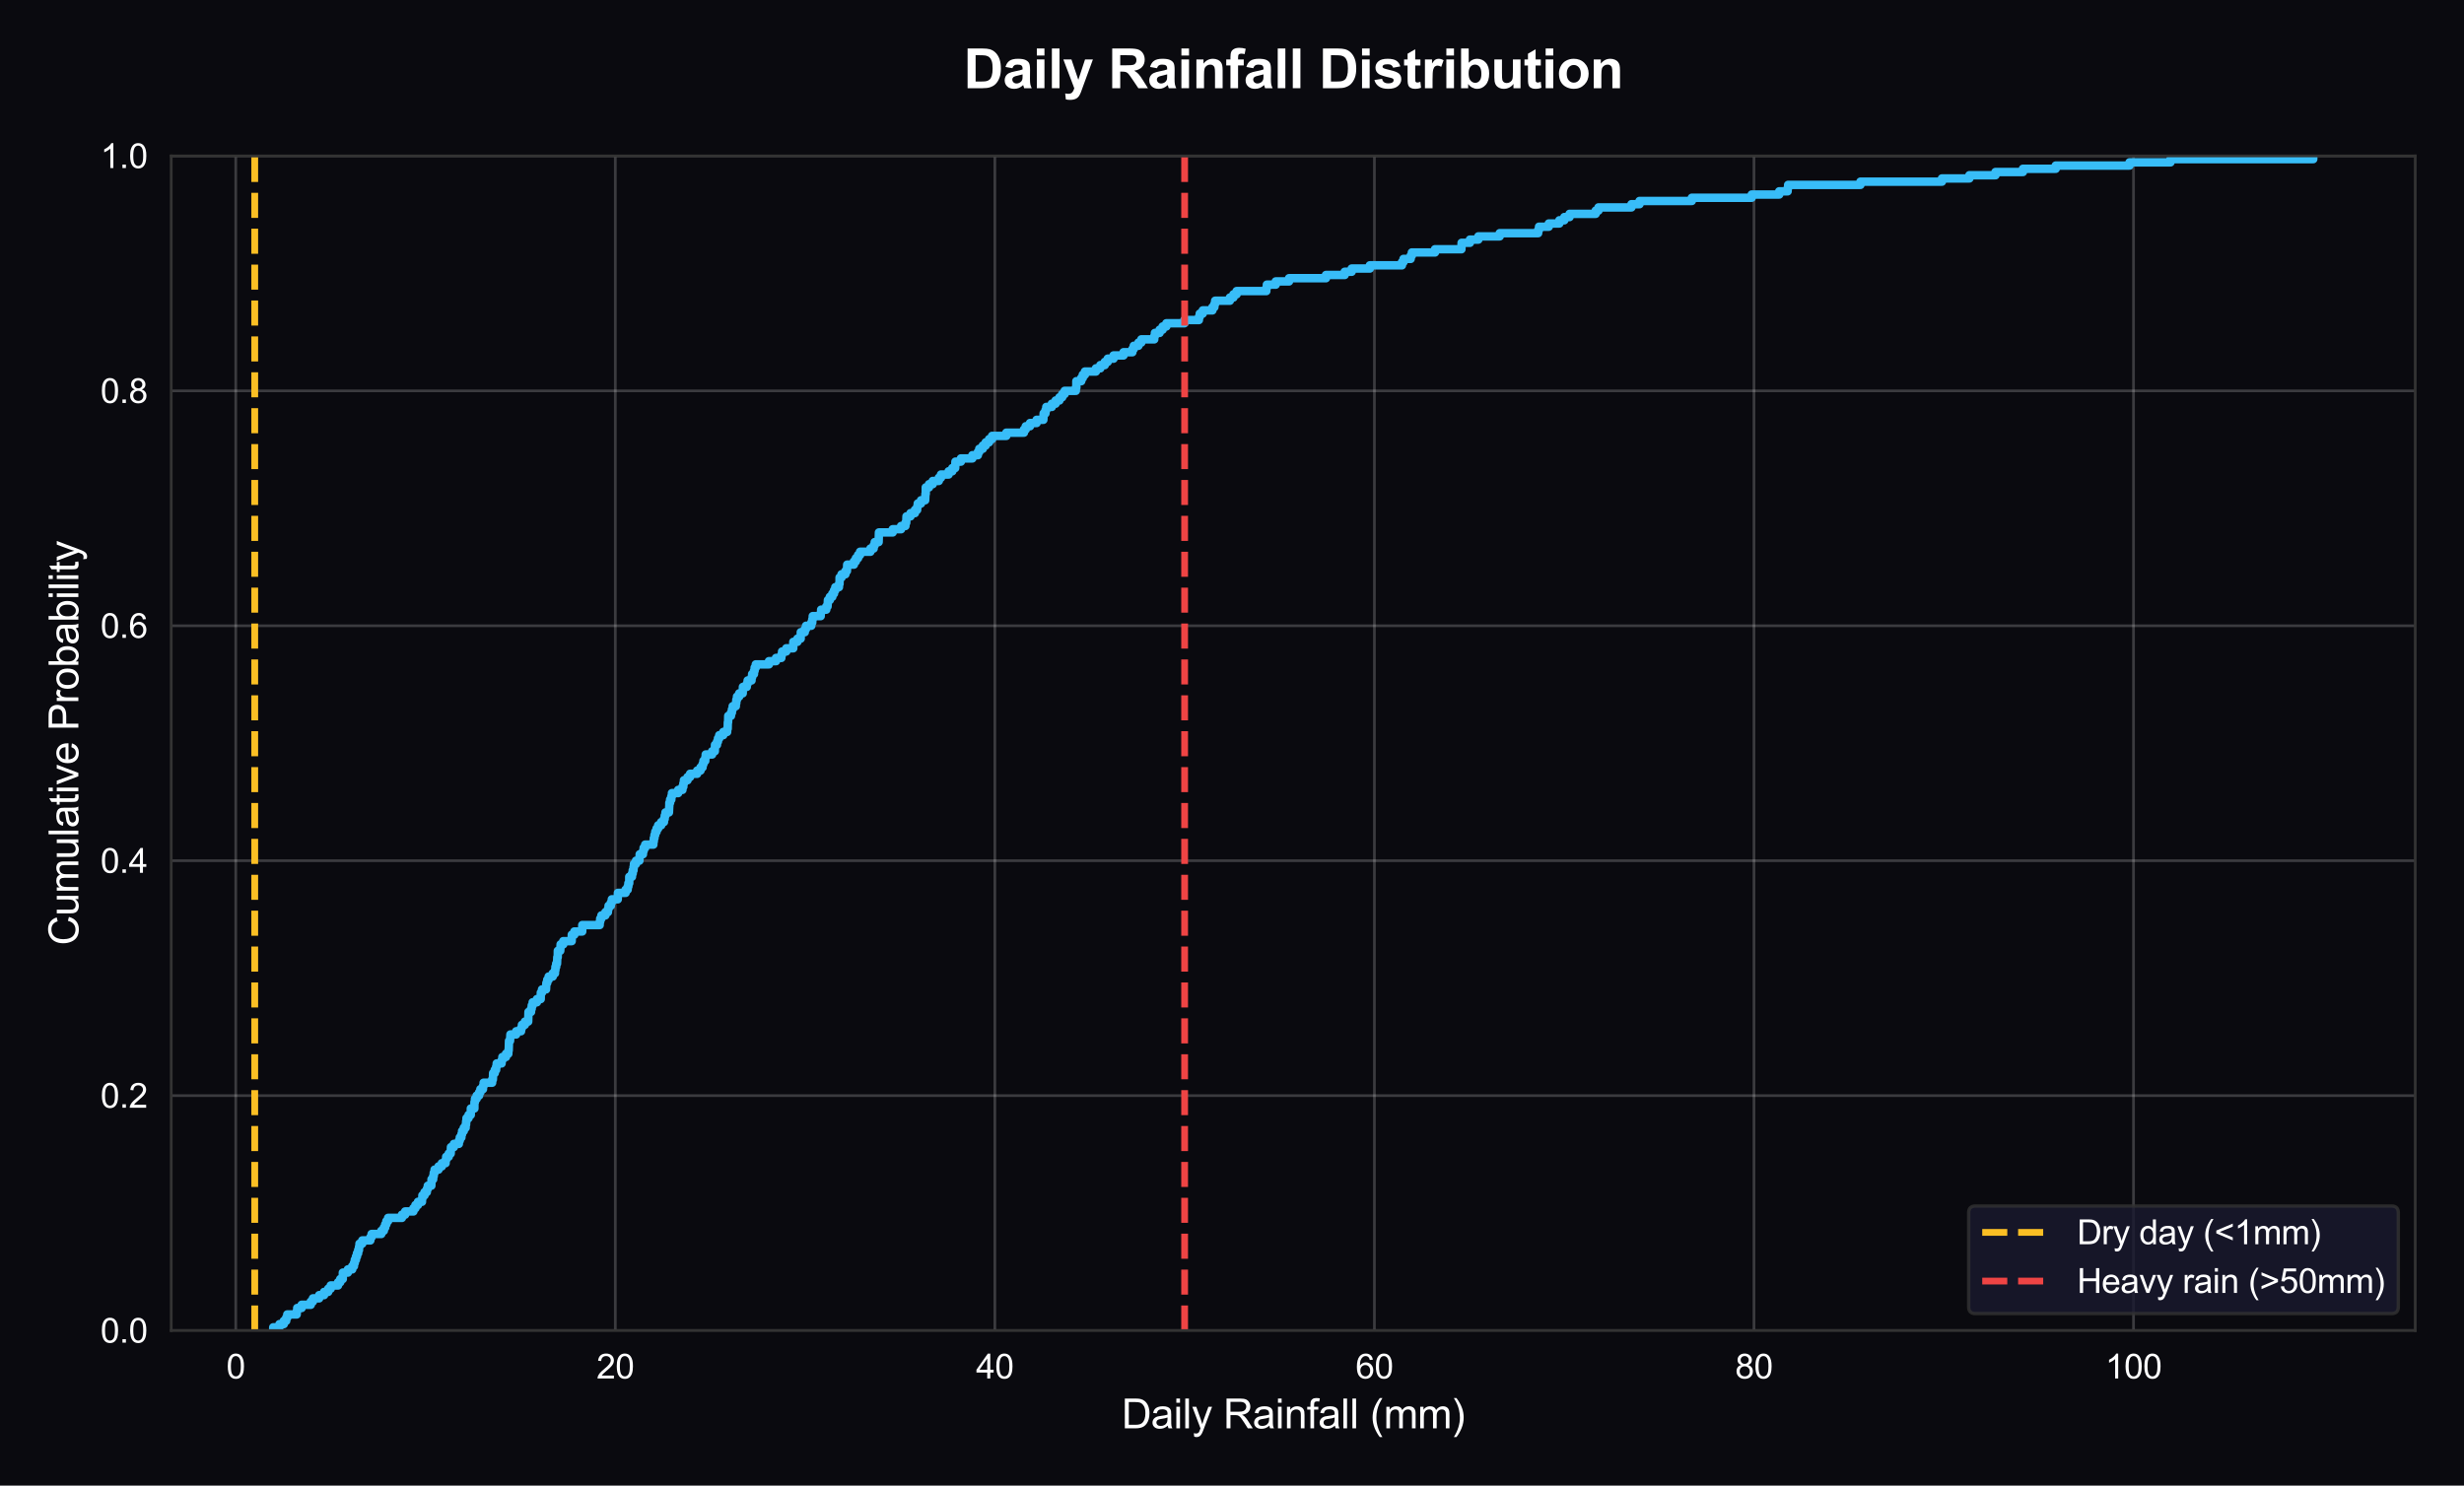 <?xml version="1.0" encoding="utf-8" standalone="no"?>
<!DOCTYPE svg PUBLIC "-//W3C//DTD SVG 1.1//EN"
  "http://www.w3.org/Graphics/SVG/1.1/DTD/svg11.dtd">
<svg xmlns:xlink="http://www.w3.org/1999/xlink" viewBox="0 0 727.555 438.753" xmlns="http://www.w3.org/2000/svg" version="1.1">
 <defs>
  <style type="text/css">*{stroke-linejoin: round; stroke-linecap: butt}</style>
 </defs>
 <g id="figure_1">
  <g id="patch_1">
   <path d="M 0 438.753 
L 727.555 438.753 
L 727.555 0 
L 0 0 
z
" style="fill: #0a0a0f"/>
  </g>
  <g id="axes_1">
   <g id="patch_2">
    <path d="M 50.561 392.946 
L 713.155 392.946 
L 713.155 46.047 
L 50.561 46.047 
z
" style="fill: #0a0a0f"/>
   </g>
   <g id="matplotlib.axis_1">
    <g id="xtick_1">
     <g id="line2d_1">
      <path d="M 69.612 392.946 
L 69.612 46.047 
" clip-path="url(#p923ca2e67d)" style="fill: none; stroke: #ffffff; stroke-opacity: 0.2; stroke-width: 0.8; stroke-linecap: round"/>
     </g>
     <g id="text_1">
      <!-- 0 -->
      <g style="fill: #ffffff" transform="translate(66.831 407.104) scale(0.1 -0.1)">
       <defs>
        <path id="ArialMT-30" d="M 266 2259 
Q 266 3072 433 3567 
Q 600 4063 929 4331 
Q 1259 4600 1759 4600 
Q 2128 4600 2406 4451 
Q 2684 4303 2865 4023 
Q 3047 3744 3150 3342 
Q 3253 2941 3253 2259 
Q 3253 1453 3087 958 
Q 2922 463 2592 192 
Q 2263 -78 1759 -78 
Q 1097 -78 719 397 
Q 266 969 266 2259 
z
M 844 2259 
Q 844 1131 1108 757 
Q 1372 384 1759 384 
Q 2147 384 2411 759 
Q 2675 1134 2675 2259 
Q 2675 3391 2411 3762 
Q 2147 4134 1753 4134 
Q 1366 4134 1134 3806 
Q 844 3388 844 2259 
z
" transform="scale(0.016)"/>
       </defs>
       <use xlink:href="#ArialMT-30"/>
      </g>
     </g>
    </g>
    <g id="xtick_2">
     <g id="line2d_2">
      <path d="M 181.684 392.946 
L 181.684 46.047 
" clip-path="url(#p923ca2e67d)" style="fill: none; stroke: #ffffff; stroke-opacity: 0.2; stroke-width: 0.8; stroke-linecap: round"/>
     </g>
     <g id="text_2">
      <!-- 20 -->
      <g style="fill: #ffffff" transform="translate(176.123 407.104) scale(0.1 -0.1)">
       <defs>
        <path id="ArialMT-32" d="M 3222 541 
L 3222 0 
L 194 0 
Q 188 203 259 391 
Q 375 700 629 1000 
Q 884 1300 1366 1694 
Q 2113 2306 2375 2664 
Q 2638 3022 2638 3341 
Q 2638 3675 2398 3904 
Q 2159 4134 1775 4134 
Q 1369 4134 1125 3890 
Q 881 3647 878 3216 
L 300 3275 
Q 359 3922 746 4261 
Q 1134 4600 1788 4600 
Q 2447 4600 2831 4234 
Q 3216 3869 3216 3328 
Q 3216 3053 3103 2787 
Q 2991 2522 2730 2228 
Q 2469 1934 1863 1422 
Q 1356 997 1212 845 
Q 1069 694 975 541 
L 3222 541 
z
" transform="scale(0.016)"/>
       </defs>
       <use xlink:href="#ArialMT-32"/>
       <use xlink:href="#ArialMT-30" transform="translate(55.615 0)"/>
      </g>
     </g>
    </g>
    <g id="xtick_3">
     <g id="line2d_3">
      <path d="M 293.756 392.946 
L 293.756 46.047 
" clip-path="url(#p923ca2e67d)" style="fill: none; stroke: #ffffff; stroke-opacity: 0.2; stroke-width: 0.8; stroke-linecap: round"/>
     </g>
     <g id="text_3">
      <!-- 40 -->
      <g style="fill: #ffffff" transform="translate(288.195 407.104) scale(0.1 -0.1)">
       <defs>
        <path id="ArialMT-34" d="M 2069 0 
L 2069 1097 
L 81 1097 
L 81 1613 
L 2172 4581 
L 2631 4581 
L 2631 1613 
L 3250 1613 
L 3250 1097 
L 2631 1097 
L 2631 0 
L 2069 0 
z
M 2069 1613 
L 2069 3678 
L 634 1613 
L 2069 1613 
z
" transform="scale(0.016)"/>
       </defs>
       <use xlink:href="#ArialMT-34"/>
       <use xlink:href="#ArialMT-30" transform="translate(55.615 0)"/>
      </g>
     </g>
    </g>
    <g id="xtick_4">
     <g id="line2d_4">
      <path d="M 405.827 392.946 
L 405.827 46.047 
" clip-path="url(#p923ca2e67d)" style="fill: none; stroke: #ffffff; stroke-opacity: 0.2; stroke-width: 0.8; stroke-linecap: round"/>
     </g>
     <g id="text_4">
      <!-- 60 -->
      <g style="fill: #ffffff" transform="translate(400.267 407.104) scale(0.1 -0.1)">
       <defs>
        <path id="ArialMT-36" d="M 3184 3459 
L 2625 3416 
Q 2550 3747 2413 3897 
Q 2184 4138 1850 4138 
Q 1581 4138 1378 3988 
Q 1113 3794 959 3422 
Q 806 3050 800 2363 
Q 1003 2672 1297 2822 
Q 1591 2972 1913 2972 
Q 2475 2972 2870 2558 
Q 3266 2144 3266 1488 
Q 3266 1056 3080 686 
Q 2894 316 2569 119 
Q 2244 -78 1831 -78 
Q 1128 -78 684 439 
Q 241 956 241 2144 
Q 241 3472 731 4075 
Q 1159 4600 1884 4600 
Q 2425 4600 2770 4297 
Q 3116 3994 3184 3459 
z
M 888 1484 
Q 888 1194 1011 928 
Q 1134 663 1356 523 
Q 1578 384 1822 384 
Q 2178 384 2434 671 
Q 2691 959 2691 1453 
Q 2691 1928 2437 2201 
Q 2184 2475 1800 2475 
Q 1419 2475 1153 2201 
Q 888 1928 888 1484 
z
" transform="scale(0.016)"/>
       </defs>
       <use xlink:href="#ArialMT-36"/>
       <use xlink:href="#ArialMT-30" transform="translate(55.615 0)"/>
      </g>
     </g>
    </g>
    <g id="xtick_5">
     <g id="line2d_5">
      <path d="M 517.899 392.946 
L 517.899 46.047 
" clip-path="url(#p923ca2e67d)" style="fill: none; stroke: #ffffff; stroke-opacity: 0.2; stroke-width: 0.8; stroke-linecap: round"/>
     </g>
     <g id="text_5">
      <!-- 80 -->
      <g style="fill: #ffffff" transform="translate(512.338 407.104) scale(0.1 -0.1)">
       <defs>
        <path id="ArialMT-38" d="M 1131 2484 
Q 781 2613 612 2850 
Q 444 3088 444 3419 
Q 444 3919 803 4259 
Q 1163 4600 1759 4600 
Q 2359 4600 2725 4251 
Q 3091 3903 3091 3403 
Q 3091 3084 2923 2848 
Q 2756 2613 2416 2484 
Q 2838 2347 3058 2040 
Q 3278 1734 3278 1309 
Q 3278 722 2862 322 
Q 2447 -78 1769 -78 
Q 1091 -78 675 323 
Q 259 725 259 1325 
Q 259 1772 486 2073 
Q 713 2375 1131 2484 
z
M 1019 3438 
Q 1019 3113 1228 2906 
Q 1438 2700 1772 2700 
Q 2097 2700 2305 2904 
Q 2513 3109 2513 3406 
Q 2513 3716 2298 3927 
Q 2084 4138 1766 4138 
Q 1444 4138 1231 3931 
Q 1019 3725 1019 3438 
z
M 838 1322 
Q 838 1081 952 856 
Q 1066 631 1291 507 
Q 1516 384 1775 384 
Q 2178 384 2440 643 
Q 2703 903 2703 1303 
Q 2703 1709 2433 1975 
Q 2163 2241 1756 2241 
Q 1359 2241 1098 1978 
Q 838 1716 838 1322 
z
" transform="scale(0.016)"/>
       </defs>
       <use xlink:href="#ArialMT-38"/>
       <use xlink:href="#ArialMT-30" transform="translate(55.615 0)"/>
      </g>
     </g>
    </g>
    <g id="xtick_6">
     <g id="line2d_6">
      <path d="M 629.971 392.946 
L 629.971 46.047 
" clip-path="url(#p923ca2e67d)" style="fill: none; stroke: #ffffff; stroke-opacity: 0.2; stroke-width: 0.8; stroke-linecap: round"/>
     </g>
     <g id="text_6">
      <!-- 100 -->
      <g style="fill: #ffffff" transform="translate(621.63 407.104) scale(0.1 -0.1)">
       <defs>
        <path id="ArialMT-31" d="M 2384 0 
L 1822 0 
L 1822 3584 
Q 1619 3391 1289 3197 
Q 959 3003 697 2906 
L 697 3450 
Q 1169 3672 1522 3987 
Q 1875 4303 2022 4600 
L 2384 4600 
L 2384 0 
z
" transform="scale(0.016)"/>
       </defs>
       <use xlink:href="#ArialMT-31"/>
       <use xlink:href="#ArialMT-30" transform="translate(55.615 0)"/>
       <use xlink:href="#ArialMT-30" transform="translate(111.23 0)"/>
      </g>
     </g>
    </g>
    <g id="text_7">
     <!-- Daily Rainfall (mm) -->
     <g style="fill: #ffffff" transform="translate(331.188 421.827) scale(0.12 -0.12)">
      <defs>
       <path id="ArialMT-44" d="M 494 0 
L 494 4581 
L 2072 4581 
Q 2606 4581 2888 4516 
Q 3281 4425 3559 4188 
Q 3922 3881 4101 3404 
Q 4281 2928 4281 2316 
Q 4281 1794 4159 1391 
Q 4038 988 3847 723 
Q 3656 459 3429 307 
Q 3203 156 2883 78 
Q 2563 0 2147 0 
L 494 0 
z
M 1100 541 
L 2078 541 
Q 2531 541 2789 625 
Q 3047 709 3200 863 
Q 3416 1078 3536 1442 
Q 3656 1806 3656 2325 
Q 3656 3044 3420 3430 
Q 3184 3816 2847 3947 
Q 2603 4041 2063 4041 
L 1100 4041 
L 1100 541 
z
" transform="scale(0.016)"/>
       <path id="ArialMT-61" d="M 2588 409 
Q 2275 144 1986 34 
Q 1697 -75 1366 -75 
Q 819 -75 525 192 
Q 231 459 231 875 
Q 231 1119 342 1320 
Q 453 1522 633 1644 
Q 813 1766 1038 1828 
Q 1203 1872 1538 1913 
Q 2219 1994 2541 2106 
Q 2544 2222 2544 2253 
Q 2544 2597 2384 2738 
Q 2169 2928 1744 2928 
Q 1347 2928 1158 2789 
Q 969 2650 878 2297 
L 328 2372 
Q 403 2725 575 2942 
Q 747 3159 1072 3276 
Q 1397 3394 1825 3394 
Q 2250 3394 2515 3294 
Q 2781 3194 2906 3042 
Q 3031 2891 3081 2659 
Q 3109 2516 3109 2141 
L 3109 1391 
Q 3109 606 3145 398 
Q 3181 191 3288 0 
L 2700 0 
Q 2613 175 2588 409 
z
M 2541 1666 
Q 2234 1541 1622 1453 
Q 1275 1403 1131 1340 
Q 988 1278 909 1158 
Q 831 1038 831 891 
Q 831 666 1001 516 
Q 1172 366 1500 366 
Q 1825 366 2078 508 
Q 2331 650 2450 897 
Q 2541 1088 2541 1459 
L 2541 1666 
z
" transform="scale(0.016)"/>
       <path id="ArialMT-69" d="M 425 3934 
L 425 4581 
L 988 4581 
L 988 3934 
L 425 3934 
z
M 425 0 
L 425 3319 
L 988 3319 
L 988 0 
L 425 0 
z
" transform="scale(0.016)"/>
       <path id="ArialMT-6c" d="M 409 0 
L 409 4581 
L 972 4581 
L 972 0 
L 409 0 
z
" transform="scale(0.016)"/>
       <path id="ArialMT-79" d="M 397 -1278 
L 334 -750 
Q 519 -800 656 -800 
Q 844 -800 956 -737 
Q 1069 -675 1141 -563 
Q 1194 -478 1313 -144 
Q 1328 -97 1363 -6 
L 103 3319 
L 709 3319 
L 1400 1397 
Q 1534 1031 1641 628 
Q 1738 1016 1872 1384 
L 2581 3319 
L 3144 3319 
L 1881 -56 
Q 1678 -603 1566 -809 
Q 1416 -1088 1222 -1217 
Q 1028 -1347 759 -1347 
Q 597 -1347 397 -1278 
z
" transform="scale(0.016)"/>
       <path id="ArialMT-20" transform="scale(0.016)"/>
       <path id="ArialMT-52" d="M 503 0 
L 503 4581 
L 2534 4581 
Q 3147 4581 3465 4457 
Q 3784 4334 3975 4021 
Q 4166 3709 4166 3331 
Q 4166 2844 3850 2509 
Q 3534 2175 2875 2084 
Q 3116 1969 3241 1856 
Q 3506 1613 3744 1247 
L 4541 0 
L 3778 0 
L 3172 953 
Q 2906 1366 2734 1584 
Q 2563 1803 2427 1890 
Q 2291 1978 2150 2013 
Q 2047 2034 1813 2034 
L 1109 2034 
L 1109 0 
L 503 0 
z
M 1109 2559 
L 2413 2559 
Q 2828 2559 3062 2645 
Q 3297 2731 3419 2920 
Q 3541 3109 3541 3331 
Q 3541 3656 3305 3865 
Q 3069 4075 2559 4075 
L 1109 4075 
L 1109 2559 
z
" transform="scale(0.016)"/>
       <path id="ArialMT-6e" d="M 422 0 
L 422 3319 
L 928 3319 
L 928 2847 
Q 1294 3394 1984 3394 
Q 2284 3394 2536 3286 
Q 2788 3178 2913 3003 
Q 3038 2828 3088 2588 
Q 3119 2431 3119 2041 
L 3119 0 
L 2556 0 
L 2556 2019 
Q 2556 2363 2490 2533 
Q 2425 2703 2258 2804 
Q 2091 2906 1866 2906 
Q 1506 2906 1245 2678 
Q 984 2450 984 1813 
L 984 0 
L 422 0 
z
" transform="scale(0.016)"/>
       <path id="ArialMT-66" d="M 556 0 
L 556 2881 
L 59 2881 
L 59 3319 
L 556 3319 
L 556 3672 
Q 556 4006 616 4169 
Q 697 4388 901 4523 
Q 1106 4659 1475 4659 
Q 1713 4659 2000 4603 
L 1916 4113 
Q 1741 4144 1584 4144 
Q 1328 4144 1222 4034 
Q 1116 3925 1116 3625 
L 1116 3319 
L 1763 3319 
L 1763 2881 
L 1116 2881 
L 1116 0 
L 556 0 
z
" transform="scale(0.016)"/>
       <path id="ArialMT-28" d="M 1497 -1347 
Q 1031 -759 709 28 
Q 388 816 388 1659 
Q 388 2403 628 3084 
Q 909 3875 1497 4659 
L 1900 4659 
Q 1522 4009 1400 3731 
Q 1209 3300 1100 2831 
Q 966 2247 966 1656 
Q 966 153 1900 -1347 
L 1497 -1347 
z
" transform="scale(0.016)"/>
       <path id="ArialMT-6d" d="M 422 0 
L 422 3319 
L 925 3319 
L 925 2853 
Q 1081 3097 1340 3245 
Q 1600 3394 1931 3394 
Q 2300 3394 2536 3241 
Q 2772 3088 2869 2813 
Q 3263 3394 3894 3394 
Q 4388 3394 4653 3120 
Q 4919 2847 4919 2278 
L 4919 0 
L 4359 0 
L 4359 2091 
Q 4359 2428 4304 2576 
Q 4250 2725 4106 2815 
Q 3963 2906 3769 2906 
Q 3419 2906 3187 2673 
Q 2956 2441 2956 1928 
L 2956 0 
L 2394 0 
L 2394 2156 
Q 2394 2531 2256 2718 
Q 2119 2906 1806 2906 
Q 1569 2906 1367 2781 
Q 1166 2656 1075 2415 
Q 984 2175 984 1722 
L 984 0 
L 422 0 
z
" transform="scale(0.016)"/>
       <path id="ArialMT-29" d="M 791 -1347 
L 388 -1347 
Q 1322 153 1322 1656 
Q 1322 2244 1188 2822 
Q 1081 3291 891 3722 
Q 769 4003 388 4659 
L 791 4659 
Q 1378 3875 1659 3084 
Q 1900 2403 1900 1659 
Q 1900 816 1576 28 
Q 1253 -759 791 -1347 
z
" transform="scale(0.016)"/>
      </defs>
      <use xlink:href="#ArialMT-44"/>
      <use xlink:href="#ArialMT-61" transform="translate(72.217 0)"/>
      <use xlink:href="#ArialMT-69" transform="translate(127.832 0)"/>
      <use xlink:href="#ArialMT-6c" transform="translate(150.049 0)"/>
      <use xlink:href="#ArialMT-79" transform="translate(172.266 0)"/>
      <use xlink:href="#ArialMT-20" transform="translate(222.266 0)"/>
      <use xlink:href="#ArialMT-52" transform="translate(250.049 0)"/>
      <use xlink:href="#ArialMT-61" transform="translate(322.266 0)"/>
      <use xlink:href="#ArialMT-69" transform="translate(377.881 0)"/>
      <use xlink:href="#ArialMT-6e" transform="translate(400.098 0)"/>
      <use xlink:href="#ArialMT-66" transform="translate(455.713 0)"/>
      <use xlink:href="#ArialMT-61" transform="translate(483.496 0)"/>
      <use xlink:href="#ArialMT-6c" transform="translate(539.111 0)"/>
      <use xlink:href="#ArialMT-6c" transform="translate(561.328 0)"/>
      <use xlink:href="#ArialMT-20" transform="translate(583.545 0)"/>
      <use xlink:href="#ArialMT-28" transform="translate(611.328 0)"/>
      <use xlink:href="#ArialMT-6d" transform="translate(644.629 0)"/>
      <use xlink:href="#ArialMT-6d" transform="translate(727.93 0)"/>
      <use xlink:href="#ArialMT-29" transform="translate(811.23 0)"/>
     </g>
    </g>
   </g>
   <g id="matplotlib.axis_2">
    <g id="ytick_1">
     <g id="line2d_7">
      <path d="M 50.561 392.946 
L 713.155 392.946 
" clip-path="url(#p923ca2e67d)" style="fill: none; stroke: #ffffff; stroke-opacity: 0.2; stroke-width: 0.8; stroke-linecap: round"/>
     </g>
     <g id="text_8">
      <!-- 0.0 -->
      <g style="fill: #ffffff" transform="translate(29.661 396.525) scale(0.1 -0.1)">
       <defs>
        <path id="ArialMT-2e" d="M 581 0 
L 581 641 
L 1222 641 
L 1222 0 
L 581 0 
z
" transform="scale(0.016)"/>
       </defs>
       <use xlink:href="#ArialMT-30"/>
       <use xlink:href="#ArialMT-2e" transform="translate(55.615 0)"/>
       <use xlink:href="#ArialMT-30" transform="translate(83.398 0)"/>
      </g>
     </g>
    </g>
    <g id="ytick_2">
     <g id="line2d_8">
      <path d="M 50.561 323.567 
L 713.155 323.567 
" clip-path="url(#p923ca2e67d)" style="fill: none; stroke: #ffffff; stroke-opacity: 0.2; stroke-width: 0.8; stroke-linecap: round"/>
     </g>
     <g id="text_9">
      <!-- 0.2 -->
      <g style="fill: #ffffff" transform="translate(29.661 327.145) scale(0.1 -0.1)">
       <use xlink:href="#ArialMT-30"/>
       <use xlink:href="#ArialMT-2e" transform="translate(55.615 0)"/>
       <use xlink:href="#ArialMT-32" transform="translate(83.398 0)"/>
      </g>
     </g>
    </g>
    <g id="ytick_3">
     <g id="line2d_9">
      <path d="M 50.561 254.187 
L 713.155 254.187 
" clip-path="url(#p923ca2e67d)" style="fill: none; stroke: #ffffff; stroke-opacity: 0.2; stroke-width: 0.8; stroke-linecap: round"/>
     </g>
     <g id="text_10">
      <!-- 0.4 -->
      <g style="fill: #ffffff" transform="translate(29.661 257.766) scale(0.1 -0.1)">
       <use xlink:href="#ArialMT-30"/>
       <use xlink:href="#ArialMT-2e" transform="translate(55.615 0)"/>
       <use xlink:href="#ArialMT-34" transform="translate(83.398 0)"/>
      </g>
     </g>
    </g>
    <g id="ytick_4">
     <g id="line2d_10">
      <path d="M 50.561 184.807 
L 713.155 184.807 
" clip-path="url(#p923ca2e67d)" style="fill: none; stroke: #ffffff; stroke-opacity: 0.2; stroke-width: 0.8; stroke-linecap: round"/>
     </g>
     <g id="text_11">
      <!-- 0.6 -->
      <g style="fill: #ffffff" transform="translate(29.661 188.386) scale(0.1 -0.1)">
       <use xlink:href="#ArialMT-30"/>
       <use xlink:href="#ArialMT-2e" transform="translate(55.615 0)"/>
       <use xlink:href="#ArialMT-36" transform="translate(83.398 0)"/>
      </g>
     </g>
    </g>
    <g id="ytick_5">
     <g id="line2d_11">
      <path d="M 50.561 115.427 
L 713.155 115.427 
" clip-path="url(#p923ca2e67d)" style="fill: none; stroke: #ffffff; stroke-opacity: 0.2; stroke-width: 0.8; stroke-linecap: round"/>
     </g>
     <g id="text_12">
      <!-- 0.8 -->
      <g style="fill: #ffffff" transform="translate(29.661 119.006) scale(0.1 -0.1)">
       <use xlink:href="#ArialMT-30"/>
       <use xlink:href="#ArialMT-2e" transform="translate(55.615 0)"/>
       <use xlink:href="#ArialMT-38" transform="translate(83.398 0)"/>
      </g>
     </g>
    </g>
    <g id="ytick_6">
     <g id="line2d_12">
      <path d="M 50.561 46.047 
L 713.155 46.047 
" clip-path="url(#p923ca2e67d)" style="fill: none; stroke: #ffffff; stroke-opacity: 0.2; stroke-width: 0.8; stroke-linecap: round"/>
     </g>
     <g id="text_13">
      <!-- 1.0 -->
      <g style="fill: #ffffff" transform="translate(29.661 49.626) scale(0.1 -0.1)">
       <use xlink:href="#ArialMT-31"/>
       <use xlink:href="#ArialMT-2e" transform="translate(55.615 0)"/>
       <use xlink:href="#ArialMT-30" transform="translate(83.398 0)"/>
      </g>
     </g>
    </g>
    <g id="text_14">
     <!-- Cumulative Probability -->
     <g style="fill: #ffffff" transform="translate(23.136 279.187) rotate(-90) scale(0.12 -0.12)">
      <defs>
       <path id="ArialMT-43" d="M 3763 1606 
L 4369 1453 
Q 4178 706 3683 314 
Q 3188 -78 2472 -78 
Q 1731 -78 1267 223 
Q 803 525 561 1097 
Q 319 1669 319 2325 
Q 319 3041 592 3573 
Q 866 4106 1370 4382 
Q 1875 4659 2481 4659 
Q 3169 4659 3637 4309 
Q 4106 3959 4291 3325 
L 3694 3184 
Q 3534 3684 3231 3912 
Q 2928 4141 2469 4141 
Q 1941 4141 1586 3887 
Q 1231 3634 1087 3207 
Q 944 2781 944 2328 
Q 944 1744 1114 1308 
Q 1284 872 1643 656 
Q 2003 441 2422 441 
Q 2931 441 3284 734 
Q 3638 1028 3763 1606 
z
" transform="scale(0.016)"/>
       <path id="ArialMT-75" d="M 2597 0 
L 2597 488 
Q 2209 -75 1544 -75 
Q 1250 -75 995 37 
Q 741 150 617 320 
Q 494 491 444 738 
Q 409 903 409 1263 
L 409 3319 
L 972 3319 
L 972 1478 
Q 972 1038 1006 884 
Q 1059 663 1231 536 
Q 1403 409 1656 409 
Q 1909 409 2131 539 
Q 2353 669 2445 892 
Q 2538 1116 2538 1541 
L 2538 3319 
L 3100 3319 
L 3100 0 
L 2597 0 
z
" transform="scale(0.016)"/>
       <path id="ArialMT-74" d="M 1650 503 
L 1731 6 
Q 1494 -44 1306 -44 
Q 1000 -44 831 53 
Q 663 150 594 308 
Q 525 466 525 972 
L 525 2881 
L 113 2881 
L 113 3319 
L 525 3319 
L 525 4141 
L 1084 4478 
L 1084 3319 
L 1650 3319 
L 1650 2881 
L 1084 2881 
L 1084 941 
Q 1084 700 1114 631 
Q 1144 563 1211 522 
Q 1278 481 1403 481 
Q 1497 481 1650 503 
z
" transform="scale(0.016)"/>
       <path id="ArialMT-76" d="M 1344 0 
L 81 3319 
L 675 3319 
L 1388 1331 
Q 1503 1009 1600 663 
Q 1675 925 1809 1294 
L 2547 3319 
L 3125 3319 
L 1869 0 
L 1344 0 
z
" transform="scale(0.016)"/>
       <path id="ArialMT-65" d="M 2694 1069 
L 3275 997 
Q 3138 488 2766 206 
Q 2394 -75 1816 -75 
Q 1088 -75 661 373 
Q 234 822 234 1631 
Q 234 2469 665 2931 
Q 1097 3394 1784 3394 
Q 2450 3394 2872 2941 
Q 3294 2488 3294 1666 
Q 3294 1616 3291 1516 
L 816 1516 
Q 847 969 1125 678 
Q 1403 388 1819 388 
Q 2128 388 2347 550 
Q 2566 713 2694 1069 
z
M 847 1978 
L 2700 1978 
Q 2663 2397 2488 2606 
Q 2219 2931 1791 2931 
Q 1403 2931 1139 2672 
Q 875 2413 847 1978 
z
" transform="scale(0.016)"/>
       <path id="ArialMT-50" d="M 494 0 
L 494 4581 
L 2222 4581 
Q 2678 4581 2919 4538 
Q 3256 4481 3484 4323 
Q 3713 4166 3852 3881 
Q 3991 3597 3991 3256 
Q 3991 2672 3619 2267 
Q 3247 1863 2275 1863 
L 1100 1863 
L 1100 0 
L 494 0 
z
M 1100 2403 
L 2284 2403 
Q 2872 2403 3119 2622 
Q 3366 2841 3366 3238 
Q 3366 3525 3220 3729 
Q 3075 3934 2838 4000 
Q 2684 4041 2272 4041 
L 1100 4041 
L 1100 2403 
z
" transform="scale(0.016)"/>
       <path id="ArialMT-72" d="M 416 0 
L 416 3319 
L 922 3319 
L 922 2816 
Q 1116 3169 1280 3281 
Q 1444 3394 1641 3394 
Q 1925 3394 2219 3213 
L 2025 2691 
Q 1819 2813 1613 2813 
Q 1428 2813 1281 2702 
Q 1134 2591 1072 2394 
Q 978 2094 978 1738 
L 978 0 
L 416 0 
z
" transform="scale(0.016)"/>
       <path id="ArialMT-6f" d="M 213 1659 
Q 213 2581 725 3025 
Q 1153 3394 1769 3394 
Q 2453 3394 2887 2945 
Q 3322 2497 3322 1706 
Q 3322 1066 3130 698 
Q 2938 331 2570 128 
Q 2203 -75 1769 -75 
Q 1072 -75 642 372 
Q 213 819 213 1659 
z
M 791 1659 
Q 791 1022 1069 705 
Q 1347 388 1769 388 
Q 2188 388 2466 706 
Q 2744 1025 2744 1678 
Q 2744 2294 2464 2611 
Q 2184 2928 1769 2928 
Q 1347 2928 1069 2612 
Q 791 2297 791 1659 
z
" transform="scale(0.016)"/>
       <path id="ArialMT-62" d="M 941 0 
L 419 0 
L 419 4581 
L 981 4581 
L 981 2947 
Q 1338 3394 1891 3394 
Q 2197 3394 2470 3270 
Q 2744 3147 2920 2923 
Q 3097 2700 3197 2384 
Q 3297 2069 3297 1709 
Q 3297 856 2875 390 
Q 2453 -75 1863 -75 
Q 1275 -75 941 416 
L 941 0 
z
M 934 1684 
Q 934 1088 1097 822 
Q 1363 388 1816 388 
Q 2184 388 2453 708 
Q 2722 1028 2722 1663 
Q 2722 2313 2464 2622 
Q 2206 2931 1841 2931 
Q 1472 2931 1203 2611 
Q 934 2291 934 1684 
z
" transform="scale(0.016)"/>
      </defs>
      <use xlink:href="#ArialMT-43"/>
      <use xlink:href="#ArialMT-75" transform="translate(72.217 0)"/>
      <use xlink:href="#ArialMT-6d" transform="translate(127.832 0)"/>
      <use xlink:href="#ArialMT-75" transform="translate(211.133 0)"/>
      <use xlink:href="#ArialMT-6c" transform="translate(266.748 0)"/>
      <use xlink:href="#ArialMT-61" transform="translate(288.965 0)"/>
      <use xlink:href="#ArialMT-74" transform="translate(344.58 0)"/>
      <use xlink:href="#ArialMT-69" transform="translate(372.363 0)"/>
      <use xlink:href="#ArialMT-76" transform="translate(394.58 0)"/>
      <use xlink:href="#ArialMT-65" transform="translate(444.58 0)"/>
      <use xlink:href="#ArialMT-20" transform="translate(500.195 0)"/>
      <use xlink:href="#ArialMT-50" transform="translate(527.979 0)"/>
      <use xlink:href="#ArialMT-72" transform="translate(594.678 0)"/>
      <use xlink:href="#ArialMT-6f" transform="translate(627.979 0)"/>
      <use xlink:href="#ArialMT-62" transform="translate(683.594 0)"/>
      <use xlink:href="#ArialMT-61" transform="translate(739.209 0)"/>
      <use xlink:href="#ArialMT-62" transform="translate(794.824 0)"/>
      <use xlink:href="#ArialMT-69" transform="translate(850.439 0)"/>
      <use xlink:href="#ArialMT-6c" transform="translate(872.656 0)"/>
      <use xlink:href="#ArialMT-69" transform="translate(894.873 0)"/>
      <use xlink:href="#ArialMT-74" transform="translate(917.09 0)"/>
      <use xlink:href="#ArialMT-79" transform="translate(944.873 0)"/>
     </g>
    </g>
   </g>
   <g id="line2d_13">
    <path d="M 80.679 392.946 
L 80.679 391.996 
L 82.515 391.996 
L 82.515 391.045 
L 83.805 391.045 
L 83.805 390.095 
L 84.508 390.095 
L 84.508 389.145 
L 84.826 389.145 
L 84.826 388.194 
L 87.608 388.194 
L 87.608 387.244 
L 87.76 387.244 
L 87.76 386.293 
L 89.069 386.293 
L 89.069 385.343 
L 91.761 385.343 
L 91.761 384.393 
L 92.401 384.393 
L 92.401 383.442 
L 94.239 383.442 
L 94.239 382.492 
L 95.692 382.492 
L 95.692 381.541 
L 96.913 381.541 
L 96.913 380.591 
L 97.651 380.591 
L 97.651 379.641 
L 99.814 379.641 
L 99.814 378.69 
L 100.464 378.69 
L 100.464 377.74 
L 101.219 377.74 
L 101.233 375.839 
L 102.714 375.839 
L 102.714 374.889 
L 103.995 374.889 
L 103.995 373.938 
L 104.518 373.938 
L 104.518 372.988 
L 104.764 372.988 
L 104.764 372.037 
L 105.106 372.037 
L 105.106 371.087 
L 105.406 371.087 
L 105.406 370.136 
L 105.752 370.136 
L 105.752 369.186 
L 106 369.186 
L 106 368.236 
L 106.145 368.236 
L 106.145 367.285 
L 106.969 367.285 
L 106.969 366.335 
L 109.352 366.335 
L 109.352 365.384 
L 109.726 365.384 
L 109.726 364.434 
L 112.589 364.434 
L 112.589 363.484 
L 113.341 363.484 
L 113.341 362.533 
L 113.738 362.533 
L 113.738 361.583 
L 114.088 361.583 
L 114.088 360.632 
L 114.596 360.632 
L 114.596 359.682 
L 118.676 359.682 
L 118.676 358.732 
L 119.624 358.732 
L 119.624 357.781 
L 122.063 357.781 
L 122.063 356.831 
L 122.666 356.831 
L 122.666 355.88 
L 123.418 355.88 
L 123.418 354.93 
L 124.6 354.93 
L 124.6 353.98 
L 124.716 353.98 
L 124.716 353.029 
L 125.351 353.029 
L 125.351 352.079 
L 126.032 352.079 
L 126.032 351.128 
L 126.314 351.128 
L 126.314 350.178 
L 127.362 350.178 
L 127.418 348.277 
L 127.906 348.277 
L 127.906 347.327 
L 128.073 347.327 
L 128.073 346.376 
L 128.32 346.376 
L 128.32 345.426 
L 129.491 345.426 
L 129.491 344.475 
L 130.461 344.475 
L 130.461 343.525 
L 131.57 343.525 
L 131.57 342.575 
L 131.743 342.575 
L 131.743 341.624 
L 132.494 341.624 
L 132.494 340.674 
L 133.078 340.674 
L 133.152 338.773 
L 134.014 338.773 
L 134.014 337.823 
L 135.484 337.823 
L 135.484 336.872 
L 135.756 336.872 
L 135.756 335.922 
L 136.238 335.922 
L 136.238 334.971 
L 136.44 334.971 
L 136.44 334.021 
L 136.943 334.021 
L 136.943 333.071 
L 137.495 333.071 
L 137.495 332.12 
L 137.626 332.12 
L 137.626 331.17 
L 137.744 331.17 
L 137.744 330.219 
L 138.351 330.219 
L 138.351 329.269 
L 139.009 329.269 
L 139.023 327.368 
L 140.076 327.368 
L 140.1 325.467 
L 140.241 325.467 
L 140.241 324.517 
L 140.738 324.517 
L 140.738 323.567 
L 141.461 323.567 
L 141.461 322.616 
L 141.842 322.616 
L 141.842 321.666 
L 142.612 321.666 
L 142.612 320.715 
L 142.796 320.715 
L 142.796 319.765 
L 145.309 319.765 
L 145.309 318.814 
L 145.535 318.814 
L 145.604 316.914 
L 146.087 316.914 
L 146.087 315.963 
L 146.495 315.963 
L 146.495 315.013 
L 146.664 315.013 
L 146.664 314.062 
L 148.108 314.062 
L 148.108 313.112 
L 148.337 313.112 
L 148.337 312.162 
L 149.399 312.162 
L 149.399 311.211 
L 150.094 311.211 
L 150.094 310.261 
L 150.206 310.261 
L 150.295 307.41 
L 150.601 307.41 
L 150.711 305.509 
L 152.412 305.509 
L 152.412 304.558 
L 153.851 304.558 
L 153.851 303.608 
L 154.11 303.608 
L 154.11 302.658 
L 154.986 302.658 
L 154.986 301.707 
L 155.963 301.707 
L 156.047 298.856 
L 156.798 298.856 
L 156.798 297.905 
L 157.002 297.905 
L 157.002 296.955 
L 157.283 296.955 
L 157.283 296.005 
L 158.543 296.005 
L 158.543 295.054 
L 159.66 295.054 
L 159.68 293.153 
L 160.045 293.153 
L 160.045 292.203 
L 161.228 292.203 
L 161.326 290.302 
L 161.578 290.302 
L 161.578 289.352 
L 162.004 289.352 
L 162.004 288.401 
L 163.212 288.401 
L 163.212 287.451 
L 163.873 287.451 
L 163.873 286.501 
L 163.999 286.501 
L 163.999 285.55 
L 164.226 285.55 
L 164.226 284.6 
L 164.478 284.6 
L 164.552 282.699 
L 164.683 282.699 
L 164.708 280.798 
L 165.426 280.798 
L 165.533 278.897 
L 166.319 278.897 
L 166.319 277.947 
L 168.805 277.947 
L 168.834 276.046 
L 169.592 276.046 
L 169.592 275.096 
L 171.912 275.096 
L 171.932 273.195 
L 177.069 273.195 
L 177.069 272.244 
L 177.218 272.244 
L 177.218 271.294 
L 177.579 271.294 
L 177.579 270.344 
L 178.756 270.344 
L 178.756 269.393 
L 179.502 269.393 
L 179.502 268.443 
L 179.696 268.443 
L 179.696 267.492 
L 180.373 267.492 
L 180.373 266.542 
L 180.655 266.542 
L 180.655 265.592 
L 182.41 265.592 
L 182.454 263.691 
L 184.725 263.691 
L 184.725 262.74 
L 185.339 262.74 
L 185.339 261.79 
L 185.543 261.79 
L 185.543 260.84 
L 185.798 260.84 
L 185.8 258.939 
L 186.602 258.939 
L 186.602 257.988 
L 186.825 257.988 
L 186.825 257.038 
L 187.066 257.038 
L 187.066 256.088 
L 187.191 256.088 
L 187.191 255.137 
L 187.793 255.137 
L 187.793 254.187 
L 188.803 254.187 
L 188.887 252.286 
L 189.848 252.286 
L 189.848 251.336 
L 190.046 251.336 
L 190.046 250.385 
L 190.506 250.385 
L 190.506 249.435 
L 192.919 249.435 
L 192.919 248.484 
L 193.053 248.484 
L 193.053 247.534 
L 193.246 247.534 
L 193.246 246.583 
L 193.479 246.583 
L 193.479 245.633 
L 193.868 245.633 
L 193.868 244.683 
L 194.342 244.683 
L 194.342 243.732 
L 195.227 243.732 
L 195.227 242.782 
L 196.049 242.782 
L 196.049 241.831 
L 196.274 241.831 
L 196.274 240.881 
L 196.491 240.881 
L 196.491 239.931 
L 197.523 239.931 
L 197.616 238.03 
L 197.637 238.03 
L 197.637 237.079 
L 197.863 237.079 
L 197.863 236.129 
L 198.228 236.129 
L 198.228 235.179 
L 198.405 235.179 
L 198.405 234.228 
L 200.252 234.228 
L 200.252 233.278 
L 201.501 233.278 
L 201.501 232.327 
L 201.778 232.327 
L 201.778 231.377 
L 201.946 231.377 
L 201.946 230.427 
L 203.01 230.427 
L 203.01 229.476 
L 203.76 229.476 
L 203.76 228.526 
L 205.85 228.526 
L 205.85 227.575 
L 206.844 227.575 
L 206.844 226.625 
L 207.446 226.625 
L 207.446 225.675 
L 207.702 225.675 
L 207.702 224.724 
L 208.242 224.724 
L 208.242 223.774 
L 208.377 223.774 
L 208.377 222.823 
L 210.271 222.823 
L 210.271 221.873 
L 211.073 221.873 
L 211.117 219.972 
L 211.71 219.972 
L 211.71 219.022 
L 211.993 219.022 
L 211.993 218.071 
L 212.378 218.071 
L 212.378 217.121 
L 213.563 217.121 
L 213.563 216.17 
L 214.705 216.17 
L 214.705 215.22 
L 214.862 215.22 
L 214.908 213.319 
L 214.985 213.319 
L 215.033 211.418 
L 215.836 211.418 
L 215.836 210.468 
L 216.113 210.468 
L 216.113 209.518 
L 216.34 209.518 
L 216.34 208.567 
L 217.274 208.567 
L 217.274 207.617 
L 217.413 207.617 
L 217.413 206.666 
L 217.612 206.666 
L 217.612 205.716 
L 218.266 205.716 
L 218.266 204.766 
L 219.309 204.766 
L 219.361 202.865 
L 220.502 202.865 
L 220.502 201.914 
L 220.759 201.914 
L 220.759 200.964 
L 221.911 200.964 
L 221.911 200.014 
L 222.086 200.014 
L 222.086 199.063 
L 222.633 199.063 
L 222.633 198.113 
L 222.823 198.113 
L 222.823 197.162 
L 223.165 197.162 
L 223.165 196.212 
L 227.054 196.212 
L 227.054 195.261 
L 229.132 195.261 
L 229.132 194.311 
L 230.707 194.311 
L 230.707 193.361 
L 230.924 193.361 
L 230.924 192.41 
L 232.168 192.41 
L 232.168 191.46 
L 234.228 191.46 
L 234.242 189.559 
L 235.453 189.559 
L 235.453 188.609 
L 236.421 188.609 
L 236.446 186.708 
L 237.632 186.708 
L 237.632 185.757 
L 238.001 185.757 
L 238.001 184.807 
L 239.549 184.807 
L 239.549 183.857 
L 239.837 183.857 
L 239.837 182.906 
L 239.982 182.906 
L 239.982 181.956 
L 242.331 181.956 
L 242.331 181.005 
L 242.459 181.005 
L 242.459 180.055 
L 243.971 180.055 
L 243.971 179.105 
L 244.354 179.105 
L 244.463 177.204 
L 245.037 177.204 
L 245.037 176.253 
L 245.763 176.253 
L 245.763 175.303 
L 246.263 175.303 
L 246.263 174.353 
L 246.643 174.353 
L 246.643 173.402 
L 247.72 173.402 
L 247.72 172.452 
L 247.894 172.452 
L 247.904 170.551 
L 248.489 170.551 
L 248.489 169.6 
L 249.622 169.6 
L 249.622 168.65 
L 250.078 168.65 
L 250.155 166.749 
L 252.136 166.749 
L 252.136 165.799 
L 252.722 165.799 
L 252.722 164.848 
L 253.367 164.848 
L 253.367 163.898 
L 253.959 163.898 
L 253.959 162.948 
L 257.012 162.948 
L 257.012 161.997 
L 257.97 161.997 
L 257.97 161.047 
L 258.28 161.047 
L 258.28 160.096 
L 259.437 160.096 
L 259.524 157.245 
L 263.592 157.245 
L 263.592 156.295 
L 266.067 156.295 
L 266.067 155.344 
L 267.343 155.344 
L 267.343 154.394 
L 267.584 154.394 
L 267.666 152.493 
L 268.849 152.493 
L 268.849 151.543 
L 270.148 151.543 
L 270.148 150.592 
L 270.81 150.592 
L 270.81 149.642 
L 270.987 149.642 
L 270.987 148.692 
L 271.955 148.692 
L 271.955 147.741 
L 273.177 147.741 
L 273.268 145.84 
L 273.351 145.84 
L 273.353 143.939 
L 274.315 143.939 
L 274.315 142.989 
L 275.415 142.989 
L 275.415 142.039 
L 277.209 142.039 
L 277.209 141.088 
L 277.85 141.088 
L 277.85 140.138 
L 280.101 140.138 
L 280.101 139.187 
L 281.189 139.187 
L 281.189 138.237 
L 282.042 138.237 
L 282.115 136.336 
L 283.73 136.336 
L 283.73 135.386 
L 287.111 135.386 
L 287.111 134.435 
L 288.741 134.435 
L 288.741 133.485 
L 289.153 133.485 
L 289.153 132.535 
L 290.197 132.535 
L 290.197 131.584 
L 291.051 131.584 
L 291.051 130.634 
L 292.051 130.634 
L 292.051 129.683 
L 292.941 129.683 
L 292.941 128.733 
L 297.144 128.733 
L 297.144 127.783 
L 302.341 127.783 
L 302.341 126.832 
L 302.881 126.832 
L 302.881 125.882 
L 304.137 125.882 
L 304.137 124.931 
L 306.085 124.931 
L 306.085 123.981 
L 308.078 123.981 
L 308.163 122.08 
L 308.698 122.08 
L 308.698 121.13 
L 308.946 121.13 
L 308.946 120.179 
L 310.57 120.179 
L 310.57 119.229 
L 311.693 119.229 
L 311.693 118.278 
L 312.818 118.278 
L 312.818 117.328 
L 313.644 117.328 
L 313.644 116.378 
L 314.364 116.378 
L 314.364 115.427 
L 317.662 115.427 
L 317.662 114.477 
L 317.819 114.477 
L 317.82 112.576 
L 319.257 112.576 
L 319.257 111.626 
L 319.715 111.626 
L 319.715 110.675 
L 320.353 110.675 
L 320.353 109.725 
L 323.598 109.725 
L 323.598 108.774 
L 324.9 108.774 
L 324.9 107.824 
L 326.213 107.824 
L 326.213 106.874 
L 327.086 106.874 
L 327.086 105.923 
L 328.802 105.923 
L 328.802 104.973 
L 331.75 104.973 
L 331.75 104.022 
L 334.363 104.022 
L 334.363 103.072 
L 334.771 103.072 
L 334.771 102.122 
L 336.154 102.122 
L 336.154 101.171 
L 337.005 101.171 
L 337.005 100.221 
L 340.817 100.221 
L 340.817 99.27 
L 341.009 99.27 
L 341.009 98.32 
L 342.4 98.32 
L 342.4 97.37 
L 343.292 97.37 
L 343.292 96.419 
L 344.392 96.419 
L 344.392 95.469 
L 349.727 95.469 
L 349.727 94.518 
L 354.003 94.518 
L 354.003 93.568 
L 354.258 93.568 
L 354.258 92.617 
L 355.143 92.617 
L 355.143 91.667 
L 357.989 91.667 
L 357.989 90.717 
L 358.572 90.717 
L 358.572 89.766 
L 358.801 89.766 
L 358.801 88.816 
L 363.156 88.816 
L 363.156 87.865 
L 364.205 87.865 
L 364.205 86.915 
L 365.139 86.915 
L 365.139 85.965 
L 373.905 85.965 
L 373.905 85.014 
L 374.074 85.014 
L 374.074 84.064 
L 376.696 84.064 
L 376.696 83.113 
L 380.618 83.113 
L 380.618 82.163 
L 391.523 82.163 
L 391.523 81.213 
L 397.052 81.213 
L 397.052 80.262 
L 399.114 80.262 
L 399.114 79.312 
L 404.479 79.312 
L 404.479 78.361 
L 413.955 78.361 
L 413.955 77.411 
L 414.423 77.411 
L 414.423 76.461 
L 416.531 76.461 
L 416.531 75.51 
L 416.88 75.51 
L 416.88 74.56 
L 423.715 74.56 
L 423.715 73.609 
L 431.519 73.609 
L 431.579 71.709 
L 434.03 71.709 
L 434.03 70.758 
L 436.522 70.758 
L 436.522 69.808 
L 442.825 69.808 
L 442.825 68.857 
L 454.176 68.857 
L 454.176 67.907 
L 454.435 67.907 
L 454.435 66.956 
L 457.314 66.956 
L 457.314 66.006 
L 460.439 66.006 
L 460.439 65.056 
L 461.904 65.056 
L 461.904 64.105 
L 463.451 64.105 
L 463.451 63.155 
L 471.159 63.155 
L 471.159 62.204 
L 471.991 62.204 
L 471.991 61.254 
L 481.721 61.254 
L 481.721 60.304 
L 484.111 60.304 
L 484.111 59.353 
L 499.551 59.353 
L 499.551 58.403 
L 517.232 58.403 
L 517.232 57.452 
L 525.358 57.452 
L 525.358 56.502 
L 527.84 56.502 
L 527.84 55.552 
L 527.989 55.552 
L 527.989 54.601 
L 549.342 54.601 
L 549.342 53.651 
L 573.406 53.651 
L 573.406 52.7 
L 581.508 52.7 
L 581.508 51.75 
L 589.21 51.75 
L 589.21 50.8 
L 597.319 50.8 
L 597.319 49.849 
L 606.998 49.849 
L 606.998 48.899 
L 628.796 48.899 
L 628.796 47.948 
L 640.887 47.948 
L 640.887 46.998 
L 683.037 46.998 
L 683.037 46.047 
L 683.037 46.047 
" clip-path="url(#p923ca2e67d)" style="fill: none; stroke: #38bdf8; stroke-width: 2.5; stroke-linecap: round"/>
   </g>
   <g id="line2d_14">
    <path d="M 75.215 392.946 
L 75.215 46.047 
" clip-path="url(#p923ca2e67d)" style="fill: none; stroke-dasharray: 7.4,3.2; stroke-dashoffset: 0; stroke: #fbbf24; stroke-width: 2"/>
   </g>
   <g id="line2d_15">
    <path d="M 349.792 392.946 
L 349.792 46.047 
" clip-path="url(#p923ca2e67d)" style="fill: none; stroke-dasharray: 7.4,3.2; stroke-dashoffset: 0; stroke: #ef4444; stroke-width: 2"/>
   </g>
   <g id="patch_3">
    <path d="M 50.561 392.946 
L 50.561 46.047 
" style="fill: none; stroke: #333333; stroke-width: 0.8; stroke-linejoin: miter; stroke-linecap: square"/>
   </g>
   <g id="patch_4">
    <path d="M 713.155 392.946 
L 713.155 46.047 
" style="fill: none; stroke: #333333; stroke-width: 0.8; stroke-linejoin: miter; stroke-linecap: square"/>
   </g>
   <g id="patch_5">
    <path d="M 50.561 392.946 
L 713.155 392.946 
" style="fill: none; stroke: #333333; stroke-width: 0.8; stroke-linejoin: miter; stroke-linecap: square"/>
   </g>
   <g id="patch_6">
    <path d="M 50.561 46.047 
L 713.155 46.047 
" style="fill: none; stroke: #333333; stroke-width: 0.8; stroke-linejoin: miter; stroke-linecap: square"/>
   </g>
   <g id="text_15">
    <!-- Daily Rainfall Distribution -->
    <g style="fill: #ffffff" transform="translate(284.521 26.047) scale(0.16 -0.16)">
     <defs>
      <path id="Arial-BoldMT-44" d="M 463 4581 
L 2153 4581 
Q 2725 4581 3025 4494 
Q 3428 4375 3715 4072 
Q 4003 3769 4153 3330 
Q 4303 2891 4303 2247 
Q 4303 1681 4163 1272 
Q 3991 772 3672 463 
Q 3431 228 3022 97 
Q 2716 0 2203 0 
L 463 0 
L 463 4581 
z
M 1388 3806 
L 1388 772 
L 2078 772 
Q 2466 772 2638 816 
Q 2863 872 3011 1006 
Q 3159 1141 3253 1448 
Q 3347 1756 3347 2288 
Q 3347 2819 3253 3103 
Q 3159 3388 2990 3547 
Q 2822 3706 2563 3763 
Q 2369 3806 1803 3806 
L 1388 3806 
z
" transform="scale(0.016)"/>
      <path id="Arial-BoldMT-61" d="M 1116 2306 
L 319 2450 
Q 453 2931 781 3162 
Q 1109 3394 1756 3394 
Q 2344 3394 2631 3255 
Q 2919 3116 3036 2902 
Q 3153 2688 3153 2116 
L 3144 1091 
Q 3144 653 3186 445 
Q 3228 238 3344 0 
L 2475 0 
Q 2441 88 2391 259 
Q 2369 338 2359 363 
Q 2134 144 1878 34 
Q 1622 -75 1331 -75 
Q 819 -75 523 203 
Q 228 481 228 906 
Q 228 1188 362 1408 
Q 497 1628 739 1745 
Q 981 1863 1438 1950 
Q 2053 2066 2291 2166 
L 2291 2253 
Q 2291 2506 2166 2614 
Q 2041 2722 1694 2722 
Q 1459 2722 1328 2630 
Q 1197 2538 1116 2306 
z
M 2291 1594 
Q 2122 1538 1756 1459 
Q 1391 1381 1278 1306 
Q 1106 1184 1106 997 
Q 1106 813 1243 678 
Q 1381 544 1594 544 
Q 1831 544 2047 700 
Q 2206 819 2256 991 
Q 2291 1103 2291 1419 
L 2291 1594 
z
" transform="scale(0.016)"/>
      <path id="Arial-BoldMT-69" d="M 459 3769 
L 459 4581 
L 1338 4581 
L 1338 3769 
L 459 3769 
z
M 459 0 
L 459 3319 
L 1338 3319 
L 1338 0 
L 459 0 
z
" transform="scale(0.016)"/>
      <path id="Arial-BoldMT-6c" d="M 459 0 
L 459 4581 
L 1338 4581 
L 1338 0 
L 459 0 
z
" transform="scale(0.016)"/>
      <path id="Arial-BoldMT-79" d="M 44 3319 
L 978 3319 
L 1772 963 
L 2547 3319 
L 3456 3319 
L 2284 125 
L 2075 -453 
Q 1959 -744 1854 -897 
Q 1750 -1050 1614 -1145 
Q 1478 -1241 1279 -1294 
Q 1081 -1347 831 -1347 
Q 578 -1347 334 -1294 
L 256 -606 
Q 463 -647 628 -647 
Q 934 -647 1081 -467 
Q 1228 -288 1306 -9 
L 44 3319 
z
" transform="scale(0.016)"/>
      <path id="Arial-BoldMT-20" transform="scale(0.016)"/>
      <path id="Arial-BoldMT-52" d="M 469 0 
L 469 4581 
L 2416 4581 
Q 3150 4581 3483 4457 
Q 3816 4334 4016 4018 
Q 4216 3703 4216 3297 
Q 4216 2781 3912 2445 
Q 3609 2109 3006 2022 
Q 3306 1847 3501 1637 
Q 3697 1428 4028 894 
L 4588 0 
L 3481 0 
L 2813 997 
Q 2456 1531 2325 1670 
Q 2194 1809 2047 1861 
Q 1900 1913 1581 1913 
L 1394 1913 
L 1394 0 
L 469 0 
z
M 1394 2644 
L 2078 2644 
Q 2744 2644 2909 2700 
Q 3075 2756 3169 2893 
Q 3263 3031 3263 3238 
Q 3263 3469 3139 3611 
Q 3016 3753 2791 3791 
Q 2678 3806 2116 3806 
L 1394 3806 
L 1394 2644 
z
" transform="scale(0.016)"/>
      <path id="Arial-BoldMT-6e" d="M 3478 0 
L 2600 0 
L 2600 1694 
Q 2600 2231 2544 2389 
Q 2488 2547 2361 2634 
Q 2234 2722 2056 2722 
Q 1828 2722 1647 2597 
Q 1466 2472 1398 2265 
Q 1331 2059 1331 1503 
L 1331 0 
L 453 0 
L 453 3319 
L 1269 3319 
L 1269 2831 
Q 1703 3394 2363 3394 
Q 2653 3394 2893 3289 
Q 3134 3184 3257 3021 
Q 3381 2859 3429 2653 
Q 3478 2447 3478 2063 
L 3478 0 
z
" transform="scale(0.016)"/>
      <path id="Arial-BoldMT-66" d="M 75 3319 
L 563 3319 
L 563 3569 
Q 563 3988 652 4194 
Q 741 4400 980 4529 
Q 1219 4659 1584 4659 
Q 1959 4659 2319 4547 
L 2200 3934 
Q 1991 3984 1797 3984 
Q 1606 3984 1523 3895 
Q 1441 3806 1441 3553 
L 1441 3319 
L 2097 3319 
L 2097 2628 
L 1441 2628 
L 1441 0 
L 563 0 
L 563 2628 
L 75 2628 
L 75 3319 
z
" transform="scale(0.016)"/>
      <path id="Arial-BoldMT-73" d="M 150 947 
L 1031 1081 
Q 1088 825 1259 692 
Q 1431 559 1741 559 
Q 2081 559 2253 684 
Q 2369 772 2369 919 
Q 2369 1019 2306 1084 
Q 2241 1147 2013 1200 
Q 950 1434 666 1628 
Q 272 1897 272 2375 
Q 272 2806 612 3100 
Q 953 3394 1669 3394 
Q 2350 3394 2681 3172 
Q 3013 2950 3138 2516 
L 2309 2363 
Q 2256 2556 2107 2659 
Q 1959 2763 1684 2763 
Q 1338 2763 1188 2666 
Q 1088 2597 1088 2488 
Q 1088 2394 1175 2328 
Q 1294 2241 1995 2081 
Q 2697 1922 2975 1691 
Q 3250 1456 3250 1038 
Q 3250 581 2869 253 
Q 2488 -75 1741 -75 
Q 1063 -75 667 200 
Q 272 475 150 947 
z
" transform="scale(0.016)"/>
      <path id="Arial-BoldMT-74" d="M 1981 3319 
L 1981 2619 
L 1381 2619 
L 1381 1281 
Q 1381 875 1398 808 
Q 1416 741 1477 697 
Q 1538 653 1625 653 
Q 1747 653 1978 738 
L 2053 56 
Q 1747 -75 1359 -75 
Q 1122 -75 931 4 
Q 741 84 652 211 
Q 563 338 528 553 
Q 500 706 500 1172 
L 500 2619 
L 97 2619 
L 97 3319 
L 500 3319 
L 500 3978 
L 1381 4491 
L 1381 3319 
L 1981 3319 
z
" transform="scale(0.016)"/>
      <path id="Arial-BoldMT-72" d="M 1300 0 
L 422 0 
L 422 3319 
L 1238 3319 
L 1238 2847 
Q 1447 3181 1614 3287 
Q 1781 3394 1994 3394 
Q 2294 3394 2572 3228 
L 2300 2463 
Q 2078 2606 1888 2606 
Q 1703 2606 1575 2504 
Q 1447 2403 1373 2137 
Q 1300 1872 1300 1025 
L 1300 0 
z
" transform="scale(0.016)"/>
      <path id="Arial-BoldMT-62" d="M 422 0 
L 422 4581 
L 1300 4581 
L 1300 2931 
Q 1706 3394 2263 3394 
Q 2869 3394 3266 2955 
Q 3663 2516 3663 1694 
Q 3663 844 3258 384 
Q 2853 -75 2275 -75 
Q 1991 -75 1714 67 
Q 1438 209 1238 488 
L 1238 0 
L 422 0 
z
M 1294 1731 
Q 1294 1216 1456 969 
Q 1684 619 2063 619 
Q 2353 619 2558 867 
Q 2763 1116 2763 1650 
Q 2763 2219 2556 2470 
Q 2350 2722 2028 2722 
Q 1713 2722 1503 2476 
Q 1294 2231 1294 1731 
z
" transform="scale(0.016)"/>
      <path id="Arial-BoldMT-75" d="M 2644 0 
L 2644 497 
Q 2463 231 2167 78 
Q 1872 -75 1544 -75 
Q 1209 -75 943 72 
Q 678 219 559 484 
Q 441 750 441 1219 
L 441 3319 
L 1319 3319 
L 1319 1794 
Q 1319 1094 1367 936 
Q 1416 778 1544 686 
Q 1672 594 1869 594 
Q 2094 594 2272 717 
Q 2450 841 2515 1023 
Q 2581 1206 2581 1919 
L 2581 3319 
L 3459 3319 
L 3459 0 
L 2644 0 
z
" transform="scale(0.016)"/>
      <path id="Arial-BoldMT-6f" d="M 256 1706 
Q 256 2144 472 2553 
Q 688 2963 1083 3178 
Q 1478 3394 1966 3394 
Q 2719 3394 3200 2905 
Q 3681 2416 3681 1669 
Q 3681 916 3195 420 
Q 2709 -75 1972 -75 
Q 1516 -75 1102 131 
Q 688 338 472 736 
Q 256 1134 256 1706 
z
M 1156 1659 
Q 1156 1166 1390 903 
Q 1625 641 1969 641 
Q 2313 641 2545 903 
Q 2778 1166 2778 1666 
Q 2778 2153 2545 2415 
Q 2313 2678 1969 2678 
Q 1625 2678 1390 2415 
Q 1156 2153 1156 1659 
z
" transform="scale(0.016)"/>
     </defs>
     <use xlink:href="#Arial-BoldMT-44"/>
     <use xlink:href="#Arial-BoldMT-61" transform="translate(72.217 0)"/>
     <use xlink:href="#Arial-BoldMT-69" transform="translate(127.832 0)"/>
     <use xlink:href="#Arial-BoldMT-6c" transform="translate(155.615 0)"/>
     <use xlink:href="#Arial-BoldMT-79" transform="translate(183.398 0)"/>
     <use xlink:href="#Arial-BoldMT-20" transform="translate(239.014 0)"/>
     <use xlink:href="#Arial-BoldMT-52" transform="translate(266.797 0)"/>
     <use xlink:href="#Arial-BoldMT-61" transform="translate(339.014 0)"/>
     <use xlink:href="#Arial-BoldMT-69" transform="translate(394.629 0)"/>
     <use xlink:href="#Arial-BoldMT-6e" transform="translate(422.412 0)"/>
     <use xlink:href="#Arial-BoldMT-66" transform="translate(483.496 0)"/>
     <use xlink:href="#Arial-BoldMT-61" transform="translate(516.797 0)"/>
     <use xlink:href="#Arial-BoldMT-6c" transform="translate(572.412 0)"/>
     <use xlink:href="#Arial-BoldMT-6c" transform="translate(600.195 0)"/>
     <use xlink:href="#Arial-BoldMT-20" transform="translate(627.979 0)"/>
     <use xlink:href="#Arial-BoldMT-44" transform="translate(655.762 0)"/>
     <use xlink:href="#Arial-BoldMT-69" transform="translate(727.979 0)"/>
     <use xlink:href="#Arial-BoldMT-73" transform="translate(755.762 0)"/>
     <use xlink:href="#Arial-BoldMT-74" transform="translate(811.377 0)"/>
     <use xlink:href="#Arial-BoldMT-72" transform="translate(844.678 0)"/>
     <use xlink:href="#Arial-BoldMT-69" transform="translate(883.594 0)"/>
     <use xlink:href="#Arial-BoldMT-62" transform="translate(911.377 0)"/>
     <use xlink:href="#Arial-BoldMT-75" transform="translate(972.461 0)"/>
     <use xlink:href="#Arial-BoldMT-74" transform="translate(1033.545 0)"/>
     <use xlink:href="#Arial-BoldMT-69" transform="translate(1066.846 0)"/>
     <use xlink:href="#Arial-BoldMT-6f" transform="translate(1094.629 0)"/>
     <use xlink:href="#Arial-BoldMT-6e" transform="translate(1155.713 0)"/>
    </g>
   </g>
   <g id="legend_1">
    <g id="patch_7">
     <path d="M 583.3 387.946 
L 706.155 387.946 
Q 708.155 387.946 708.155 385.946 
L 708.155 358.178 
Q 708.155 356.178 706.155 356.178 
L 583.3 356.178 
Q 581.3 356.178 581.3 358.178 
L 581.3 385.946 
Q 581.3 387.946 583.3 387.946 
z
" style="fill: #1a1a2f; opacity: 0.8; stroke: #333333; stroke-linejoin: miter"/>
    </g>
    <g id="line2d_16">
     <path d="M 585.3 363.957 
L 595.3 363.957 
L 605.3 363.957 
" style="fill: none; stroke-dasharray: 7.4,3.2; stroke-dashoffset: 0; stroke: #fbbf24; stroke-width: 2"/>
    </g>
    <g id="text_16">
     <!-- Dry day (&lt;1mm) -->
     <g style="fill: #ffffff" transform="translate(613.3 367.457) scale(0.1 -0.1)">
      <defs>
       <path id="ArialMT-64" d="M 2575 0 
L 2575 419 
Q 2259 -75 1647 -75 
Q 1250 -75 917 144 
Q 584 363 401 755 
Q 219 1147 219 1656 
Q 219 2153 384 2558 
Q 550 2963 881 3178 
Q 1213 3394 1622 3394 
Q 1922 3394 2156 3267 
Q 2391 3141 2538 2938 
L 2538 4581 
L 3097 4581 
L 3097 0 
L 2575 0 
z
M 797 1656 
Q 797 1019 1065 703 
Q 1334 388 1700 388 
Q 2069 388 2326 689 
Q 2584 991 2584 1609 
Q 2584 2291 2321 2609 
Q 2059 2928 1675 2928 
Q 1300 2928 1048 2622 
Q 797 2316 797 1656 
z
" transform="scale(0.016)"/>
       <path id="ArialMT-3c" d="M 350 2003 
L 350 2528 
L 3384 3809 
L 3384 3250 
L 978 2263 
L 3384 1266 
L 3384 706 
L 350 2003 
z
" transform="scale(0.016)"/>
      </defs>
      <use xlink:href="#ArialMT-44"/>
      <use xlink:href="#ArialMT-72" transform="translate(72.217 0)"/>
      <use xlink:href="#ArialMT-79" transform="translate(105.518 0)"/>
      <use xlink:href="#ArialMT-20" transform="translate(155.518 0)"/>
      <use xlink:href="#ArialMT-64" transform="translate(183.301 0)"/>
      <use xlink:href="#ArialMT-61" transform="translate(238.916 0)"/>
      <use xlink:href="#ArialMT-79" transform="translate(294.531 0)"/>
      <use xlink:href="#ArialMT-20" transform="translate(344.531 0)"/>
      <use xlink:href="#ArialMT-28" transform="translate(372.314 0)"/>
      <use xlink:href="#ArialMT-3c" transform="translate(405.615 0)"/>
      <use xlink:href="#ArialMT-31" transform="translate(464.014 0)"/>
      <use xlink:href="#ArialMT-6d" transform="translate(519.629 0)"/>
      <use xlink:href="#ArialMT-6d" transform="translate(602.93 0)"/>
      <use xlink:href="#ArialMT-29" transform="translate(686.23 0)"/>
     </g>
    </g>
    <g id="line2d_17">
     <path d="M 585.3 378.342 
L 595.3 378.342 
L 605.3 378.342 
" style="fill: none; stroke-dasharray: 7.4,3.2; stroke-dashoffset: 0; stroke: #ef4444; stroke-width: 2"/>
    </g>
    <g id="text_17">
     <!-- Heavy rain (&gt;50mm) -->
     <g style="fill: #ffffff" transform="translate(613.3 381.842) scale(0.1 -0.1)">
      <defs>
       <path id="ArialMT-48" d="M 513 0 
L 513 4581 
L 1119 4581 
L 1119 2700 
L 3500 2700 
L 3500 4581 
L 4106 4581 
L 4106 0 
L 3500 0 
L 3500 2159 
L 1119 2159 
L 1119 0 
L 513 0 
z
" transform="scale(0.016)"/>
       <path id="ArialMT-3e" d="M 3384 2003 
L 350 706 
L 350 1266 
L 2753 2263 
L 350 3250 
L 350 3809 
L 3384 2528 
L 3384 2003 
z
" transform="scale(0.016)"/>
       <path id="ArialMT-35" d="M 266 1200 
L 856 1250 
Q 922 819 1161 601 
Q 1400 384 1738 384 
Q 2144 384 2425 690 
Q 2706 997 2706 1503 
Q 2706 1984 2436 2262 
Q 2166 2541 1728 2541 
Q 1456 2541 1237 2417 
Q 1019 2294 894 2097 
L 366 2166 
L 809 4519 
L 3088 4519 
L 3088 3981 
L 1259 3981 
L 1013 2750 
Q 1425 3038 1878 3038 
Q 2478 3038 2890 2622 
Q 3303 2206 3303 1553 
Q 3303 931 2941 478 
Q 2500 -78 1738 -78 
Q 1113 -78 717 272 
Q 322 622 266 1200 
z
" transform="scale(0.016)"/>
      </defs>
      <use xlink:href="#ArialMT-48"/>
      <use xlink:href="#ArialMT-65" transform="translate(72.217 0)"/>
      <use xlink:href="#ArialMT-61" transform="translate(127.832 0)"/>
      <use xlink:href="#ArialMT-76" transform="translate(183.447 0)"/>
      <use xlink:href="#ArialMT-79" transform="translate(233.447 0)"/>
      <use xlink:href="#ArialMT-20" transform="translate(283.447 0)"/>
      <use xlink:href="#ArialMT-72" transform="translate(311.23 0)"/>
      <use xlink:href="#ArialMT-61" transform="translate(344.531 0)"/>
      <use xlink:href="#ArialMT-69" transform="translate(400.146 0)"/>
      <use xlink:href="#ArialMT-6e" transform="translate(422.363 0)"/>
      <use xlink:href="#ArialMT-20" transform="translate(477.979 0)"/>
      <use xlink:href="#ArialMT-28" transform="translate(505.762 0)"/>
      <use xlink:href="#ArialMT-3e" transform="translate(539.062 0)"/>
      <use xlink:href="#ArialMT-35" transform="translate(597.461 0)"/>
      <use xlink:href="#ArialMT-30" transform="translate(653.076 0)"/>
      <use xlink:href="#ArialMT-6d" transform="translate(708.691 0)"/>
      <use xlink:href="#ArialMT-6d" transform="translate(791.992 0)"/>
      <use xlink:href="#ArialMT-29" transform="translate(875.293 0)"/>
     </g>
    </g>
   </g>
  </g>
 </g>
 <defs>
  <clipPath id="p923ca2e67d">
   <rect x="50.561" y="46.047" width="662.594" height="346.899"/>
  </clipPath>
 </defs>
</svg>
